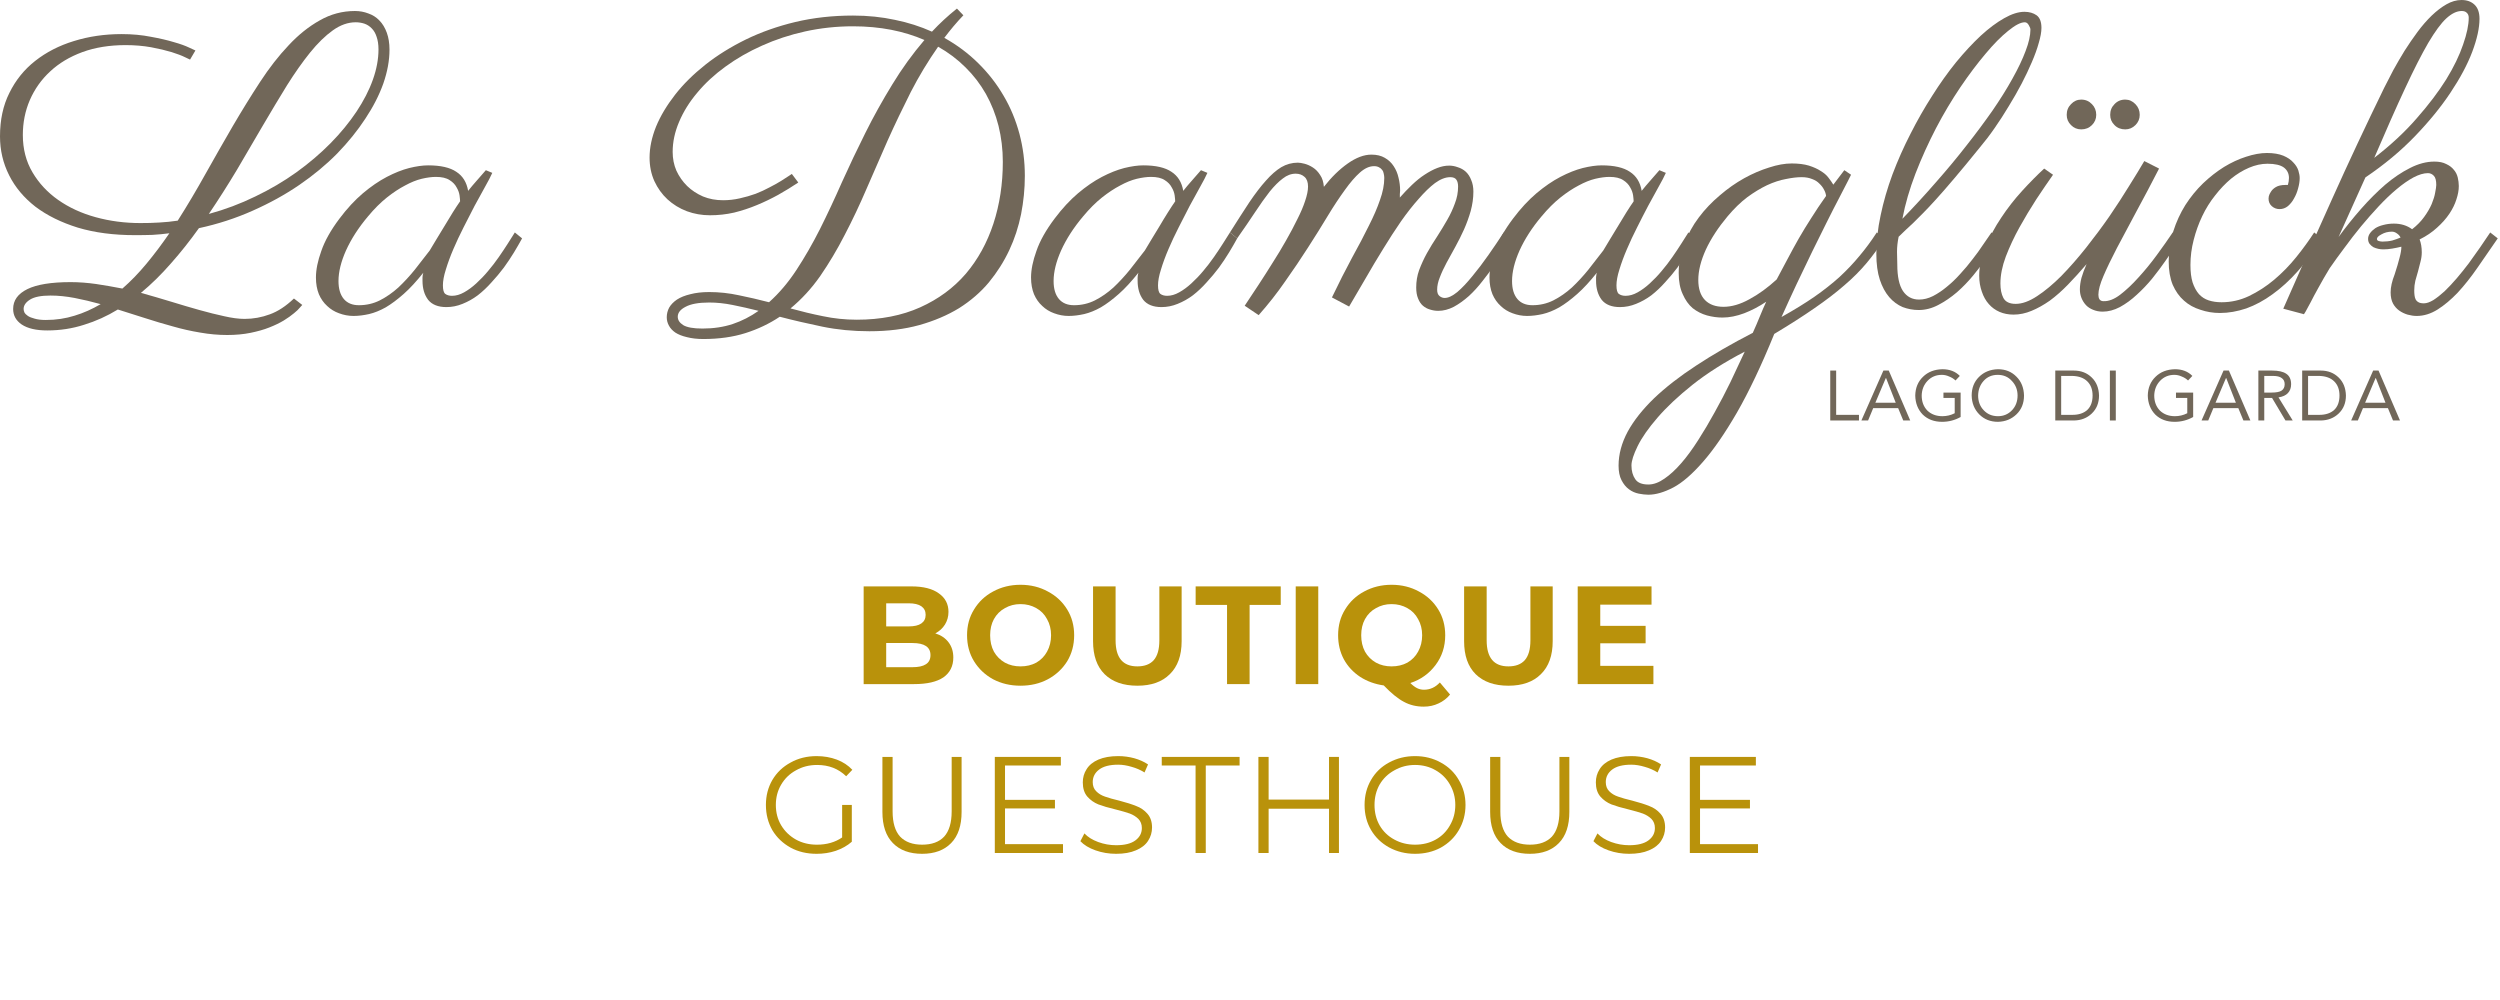 <?xml version="1.0" encoding="UTF-8" standalone="no"?>
<!DOCTYPE svg PUBLIC "-//W3C//DTD SVG 1.1//EN" "http://www.w3.org/Graphics/SVG/1.1/DTD/svg11.dtd">
<svg width="100%" height="100%" viewBox="0 0 170 68" version="1.1" xmlns="http://www.w3.org/2000/svg" xmlns:xlink="http://www.w3.org/1999/xlink" xml:space="preserve" xmlns:serif="http://www.serif.com/" style="fill-rule:evenodd;clip-rule:evenodd;stroke-linejoin:round;stroke-miterlimit:2;">
    <g id="_1c26102295" serif:id="1c26102295">
        <g>
            <g>
                <path d="M63.602,43.069c0.387,0.123 0.684,0.324 0.894,0.602c0.219,0.283 0.329,0.63 0.329,1.041c-0,0.584 -0.229,1.036 -0.676,1.351c-0.452,0.305 -1.113,0.456 -1.989,0.456l-3.432,-0l-0,-6.644l3.249,-0c0.812,-0 1.433,0.159 1.862,0.474c0.438,0.306 0.657,0.726 0.657,1.26c-0,0.319 -0.082,0.602 -0.237,0.858c-0.16,0.255 -0.379,0.456 -0.657,0.602Zm-3.341,-2.044l0,1.57l1.533,-0c0.375,-0 0.662,-0.064 0.858,-0.201c0.192,-0.133 0.292,-0.329 0.292,-0.584c0,-0.256 -0.1,-0.448 -0.292,-0.584c-0.196,-0.133 -0.483,-0.201 -0.858,-0.201l-1.533,-0Zm1.789,4.344c0.402,0 0.703,-0.064 0.913,-0.201c0.205,-0.132 0.31,-0.337 0.31,-0.62c-0,-0.548 -0.411,-0.822 -1.223,-0.822l-1.789,0l0,1.643l1.789,0Z" style="fill:#b9920b;fill-rule:nonzero;"/>
            </g>
        </g>
        <g>
            <g>
                <path d="M69.392,46.628c-0.684,0 -1.305,-0.146 -1.861,-0.438c-0.548,-0.301 -0.981,-0.711 -1.296,-1.223c-0.32,-0.52 -0.475,-1.113 -0.475,-1.77c0,-0.657 0.155,-1.241 0.475,-1.752c0.315,-0.521 0.748,-0.931 1.296,-1.223c0.556,-0.302 1.177,-0.457 1.861,-0.457c0.694,0 1.315,0.155 1.862,0.457c0.557,0.292 0.995,0.702 1.315,1.223c0.314,0.511 0.474,1.095 0.474,1.752c0,0.657 -0.16,1.25 -0.474,1.77c-0.32,0.512 -0.758,0.922 -1.315,1.223c-0.547,0.292 -1.168,0.438 -1.862,0.438Zm0,-1.314c0.402,0 0.758,-0.082 1.077,-0.255c0.315,-0.183 0.557,-0.429 0.731,-0.749c0.182,-0.328 0.273,-0.698 0.273,-1.113c0,-0.411 -0.091,-0.776 -0.273,-1.095c-0.174,-0.329 -0.416,-0.575 -0.731,-0.749c-0.319,-0.182 -0.675,-0.274 -1.077,-0.274c-0.392,0 -0.743,0.092 -1.058,0.274c-0.32,0.174 -0.566,0.42 -0.749,0.749c-0.173,0.319 -0.255,0.684 -0.255,1.095c-0,0.415 0.082,0.785 0.255,1.113c0.183,0.32 0.429,0.566 0.749,0.749c0.315,0.173 0.666,0.255 1.058,0.255Z" style="fill:#b9920b;fill-rule:nonzero;"/>
            </g>
        </g>
        <g>
            <g>
                <path d="M77.339,46.628c-0.949,0 -1.693,-0.26 -2.227,-0.784c-0.525,-0.521 -0.785,-1.269 -0.785,-2.246l0,-3.723l1.533,-0l0,3.669c0,1.182 0.493,1.77 1.479,1.77c0.484,0 0.858,-0.137 1.113,-0.42c0.256,-0.292 0.384,-0.739 0.384,-1.35l-0,-3.669l1.515,-0l-0,3.723c-0,0.977 -0.27,1.725 -0.804,2.246c-0.524,0.524 -1.259,0.784 -2.208,0.784Z" style="fill:#b9920b;fill-rule:nonzero;"/>
            </g>
        </g>
        <g>
            <g>
                <path d="M83.439,41.134l-2.135,0l-0,-1.259l5.786,-0l-0,1.259l-2.117,0l-0,5.385l-1.534,-0l0,-5.385Z" style="fill:#b9920b;fill-rule:nonzero;"/>
            </g>
        </g>
        <g>
            <g>
                <rect x="88.109" y="39.875" width="1.533" height="6.644" style="fill:#b9920b;fill-rule:nonzero;"/>
            </g>
        </g>
        <g>
            <g>
                <path d="M98.604,47.231c-0.219,0.265 -0.484,0.465 -0.785,0.602c-0.306,0.146 -0.639,0.219 -1.004,0.219c-0.502,0 -0.949,-0.109 -1.351,-0.328c-0.401,-0.21 -0.858,-0.58 -1.369,-1.114c-0.597,-0.086 -1.131,-0.278 -1.606,-0.584c-0.475,-0.315 -0.849,-0.716 -1.113,-1.205c-0.256,-0.483 -0.384,-1.026 -0.384,-1.624c0,-0.657 0.155,-1.241 0.475,-1.752c0.315,-0.521 0.748,-0.931 1.296,-1.223c0.557,-0.302 1.177,-0.457 1.862,-0.457c0.693,0 1.314,0.155 1.862,0.457c0.556,0.292 0.994,0.702 1.314,1.223c0.315,0.511 0.474,1.095 0.474,1.752c0,0.767 -0.219,1.442 -0.657,2.026c-0.438,0.584 -1.013,0.995 -1.716,1.223c0.156,0.155 0.311,0.274 0.457,0.347c0.146,0.073 0.301,0.109 0.474,0.109c0.411,0 0.772,-0.164 1.077,-0.493l0.694,0.822Zm-6.042,-4.034c0,0.415 0.082,0.785 0.256,1.113c0.182,0.32 0.429,0.566 0.748,0.749c0.315,0.173 0.666,0.255 1.059,0.255c0.401,0 0.757,-0.082 1.077,-0.255c0.315,-0.183 0.556,-0.429 0.73,-0.749c0.182,-0.328 0.274,-0.698 0.274,-1.113c-0,-0.411 -0.092,-0.776 -0.274,-1.095c-0.174,-0.329 -0.415,-0.575 -0.73,-0.749c-0.32,-0.182 -0.676,-0.274 -1.077,-0.274c-0.393,0 -0.744,0.092 -1.059,0.274c-0.319,0.174 -0.566,0.42 -0.748,0.749c-0.174,0.319 -0.256,0.684 -0.256,1.095Z" style="fill:#b9920b;fill-rule:nonzero;"/>
            </g>
        </g>
        <g>
            <g>
                <path d="M102.571,46.628c-0.949,0 -1.693,-0.26 -2.227,-0.784c-0.525,-0.521 -0.785,-1.269 -0.785,-2.246l0,-3.723l1.534,-0l-0,3.669c-0,1.182 0.492,1.77 1.478,1.77c0.484,0 0.858,-0.137 1.113,-0.42c0.256,-0.292 0.384,-0.739 0.384,-1.35l-0,-3.669l1.515,-0l-0,3.723c-0,0.977 -0.269,1.725 -0.803,2.246c-0.525,0.524 -1.26,0.784 -2.209,0.784Z" style="fill:#b9920b;fill-rule:nonzero;"/>
            </g>
        </g>
        <g>
            <g>
                <path d="M112.432,45.278l-0,1.241l-5.148,-0l0,-6.644l5.02,-0l-0,1.241l-3.486,-0l-0,1.442l3.084,0l0,1.186l-3.084,0l-0,1.534l3.614,-0Z" style="fill:#b9920b;fill-rule:nonzero;"/>
            </g>
        </g>
        <g>
            <g>
                <path d="M57.265,54.737l0.658,-0l-0,2.501c-0.306,0.269 -0.671,0.474 -1.096,0.62c-0.415,0.137 -0.848,0.201 -1.296,0.201c-0.657,0 -1.25,-0.137 -1.77,-0.42c-0.525,-0.292 -0.94,-0.684 -1.241,-1.186c-0.292,-0.511 -0.438,-1.082 -0.438,-1.716c-0,-0.63 0.146,-1.196 0.438,-1.698c0.301,-0.511 0.716,-0.903 1.241,-1.186c0.52,-0.292 1.113,-0.438 1.77,-0.438c0.498,-0 0.954,0.082 1.369,0.237c0.425,0.16 0.776,0.393 1.059,0.694l-0.42,0.438c-0.525,-0.511 -1.182,-0.767 -1.971,-0.767c-0.539,0 -1.018,0.123 -1.442,0.365c-0.429,0.233 -0.762,0.557 -1.004,0.968c-0.246,0.415 -0.365,0.876 -0.365,1.387c-0,0.511 0.119,0.977 0.365,1.387c0.242,0.402 0.575,0.726 1.004,0.968c0.424,0.232 0.899,0.346 1.424,0.346c0.666,0 1.241,-0.164 1.715,-0.492l0,-2.209Z" style="fill:#b9920b;fill-rule:nonzero;"/>
            </g>
        </g>
        <g>
            <g>
                <path d="M62.705,58.059c-0.853,0 -1.515,-0.242 -1.989,-0.73c-0.475,-0.484 -0.712,-1.191 -0.712,-2.117l-0,-3.742l0.693,-0l0,3.705c0,0.767 0.169,1.342 0.511,1.716c0.352,0.365 0.849,0.547 1.497,0.547c0.657,0 1.155,-0.182 1.497,-0.547c0.338,-0.374 0.511,-0.949 0.511,-1.716l0,-3.705l0.675,-0l0,3.742c0,0.926 -0.237,1.633 -0.711,2.117c-0.475,0.488 -1.132,0.73 -1.972,0.73Z" style="fill:#b9920b;fill-rule:nonzero;"/>
            </g>
        </g>
        <g>
            <g>
                <path d="M72.284,57.402l-0,0.602l-4.637,0l0,-6.534l4.491,-0l-0,0.584l-3.797,-0l-0,2.336l3.395,0l-0,0.584l-3.395,0l-0,2.428l3.943,-0Z" style="fill:#b9920b;fill-rule:nonzero;"/>
            </g>
        </g>
        <g>
            <g>
                <path d="M75.894,58.059c-0.489,0 -0.959,-0.078 -1.406,-0.237c-0.438,-0.155 -0.78,-0.365 -1.022,-0.621l0.274,-0.529c0.228,0.246 0.538,0.438 0.931,0.584c0.401,0.146 0.807,0.219 1.223,0.219c0.584,-0 1.022,-0.11 1.314,-0.329c0.292,-0.219 0.438,-0.497 0.438,-0.839c-0,-0.256 -0.082,-0.461 -0.237,-0.621c-0.16,-0.155 -0.356,-0.278 -0.585,-0.365c-0.232,-0.082 -0.547,-0.173 -0.949,-0.274c-0.502,-0.118 -0.894,-0.237 -1.186,-0.347c-0.292,-0.118 -0.543,-0.296 -0.749,-0.529c-0.209,-0.242 -0.31,-0.566 -0.31,-0.967c0,-0.329 0.082,-0.625 0.256,-0.895c0.169,-0.278 0.438,-0.497 0.803,-0.657c0.365,-0.155 0.812,-0.237 1.351,-0.237c0.374,-0 0.739,0.05 1.095,0.146c0.351,0.1 0.661,0.237 0.931,0.42l-0.238,0.547c-0.269,-0.169 -0.561,-0.296 -0.876,-0.383c-0.319,-0.096 -0.62,-0.146 -0.912,-0.146c-0.575,-0 -1.004,0.11 -1.296,0.329c-0.292,0.219 -0.439,0.506 -0.439,0.857c0,0.256 0.078,0.466 0.238,0.621c0.155,0.16 0.356,0.283 0.602,0.365c0.242,0.087 0.566,0.178 0.968,0.274c0.474,0.123 0.857,0.246 1.15,0.365c0.301,0.11 0.556,0.287 0.766,0.529c0.205,0.233 0.31,0.543 0.31,0.931c0,0.329 -0.091,0.635 -0.273,0.913c-0.174,0.269 -0.448,0.484 -0.822,0.639c-0.365,0.159 -0.817,0.237 -1.35,0.237Z" style="fill:#b9920b;fill-rule:nonzero;"/>
            </g>
        </g>
        <g>
            <g>
                <path d="M81.299,52.054l-2.3,-0l-0,-0.584l5.293,-0l0,0.584l-2.3,-0l0,5.95l-0.693,0l-0,-5.95Z" style="fill:#b9920b;fill-rule:nonzero;"/>
            </g>
        </g>
        <g>
            <g>
                <path d="M91.048,51.47l0,6.534l-0.675,0l-0,-3.011l-4.107,-0l-0,3.011l-0.694,0l0,-6.534l0.694,-0l-0,2.902l4.107,-0l-0,-2.902l0.675,-0Z" style="fill:#b9920b;fill-rule:nonzero;"/>
            </g>
        </g>
        <g>
            <g>
                <path d="M96.223,58.059c-0.648,0 -1.237,-0.146 -1.771,-0.438c-0.524,-0.292 -0.93,-0.685 -1.223,-1.186c-0.292,-0.498 -0.438,-1.064 -0.438,-1.698c0,-0.63 0.146,-1.196 0.438,-1.698c0.293,-0.511 0.699,-0.903 1.223,-1.186c0.534,-0.292 1.123,-0.438 1.771,-0.438c0.643,-0 1.228,0.146 1.752,0.438c0.521,0.283 0.931,0.675 1.223,1.186c0.301,0.502 0.457,1.068 0.457,1.698c-0,0.634 -0.156,1.205 -0.457,1.716c-0.292,0.502 -0.702,0.894 -1.223,1.186c-0.524,0.283 -1.109,0.42 -1.752,0.42Zm0,-0.621c0.52,0 0.99,-0.114 1.406,-0.346c0.41,-0.229 0.734,-0.553 0.967,-0.968c0.242,-0.41 0.365,-0.876 0.365,-1.387c0,-0.511 -0.123,-0.972 -0.365,-1.387c-0.233,-0.411 -0.557,-0.735 -0.967,-0.968c-0.416,-0.242 -0.886,-0.365 -1.406,-0.365c-0.511,0 -0.981,0.123 -1.405,0.365c-0.429,0.233 -0.763,0.557 -1.004,0.968c-0.233,0.415 -0.347,0.876 -0.347,1.387c-0,0.511 0.114,0.977 0.347,1.387c0.241,0.415 0.575,0.739 1.004,0.968c0.424,0.232 0.894,0.346 1.405,0.346Z" style="fill:#b9920b;fill-rule:nonzero;"/>
            </g>
        </g>
        <g>
            <g>
                <path d="M104.032,58.059c-0.853,0 -1.515,-0.242 -1.99,-0.73c-0.474,-0.484 -0.712,-1.191 -0.712,-2.117l0,-3.742l0.694,-0l0,3.705c0,0.767 0.169,1.342 0.511,1.716c0.352,0.365 0.849,0.547 1.497,0.547c0.657,0 1.154,-0.182 1.497,-0.547c0.337,-0.374 0.511,-0.949 0.511,-1.716l-0,-3.705l0.675,-0l0,3.742c0,0.926 -0.237,1.633 -0.712,2.117c-0.474,0.488 -1.131,0.73 -1.971,0.73Z" style="fill:#b9920b;fill-rule:nonzero;"/>
            </g>
        </g>
        <g>
            <g>
                <path d="M110.781,58.059c-0.488,0 -0.958,-0.078 -1.405,-0.237c-0.439,-0.155 -0.781,-0.365 -1.023,-0.621l0.274,-0.529c0.228,0.246 0.539,0.438 0.931,0.584c0.402,0.146 0.808,0.219 1.223,0.219c0.584,-0 1.022,-0.11 1.314,-0.329c0.292,-0.219 0.438,-0.497 0.438,-0.839c0,-0.256 -0.082,-0.461 -0.237,-0.621c-0.16,-0.155 -0.356,-0.278 -0.584,-0.365c-0.233,-0.082 -0.548,-0.173 -0.949,-0.274c-0.502,-0.118 -0.895,-0.237 -1.187,-0.347c-0.292,-0.118 -0.543,-0.296 -0.748,-0.529c-0.21,-0.242 -0.31,-0.566 -0.31,-0.967c-0,-0.329 0.082,-0.625 0.255,-0.895c0.169,-0.278 0.438,-0.497 0.803,-0.657c0.365,-0.155 0.813,-0.237 1.351,-0.237c0.374,-0 0.739,0.05 1.095,0.146c0.352,0.1 0.662,0.237 0.931,0.42l-0.237,0.547c-0.269,-0.169 -0.561,-0.296 -0.876,-0.383c-0.32,-0.096 -0.621,-0.146 -0.913,-0.146c-0.575,-0 -1.004,0.11 -1.296,0.329c-0.292,0.219 -0.438,0.506 -0.438,0.857c-0,0.256 0.078,0.466 0.237,0.621c0.155,0.16 0.356,0.283 0.603,0.365c0.241,0.087 0.565,0.178 0.967,0.274c0.475,0.123 0.858,0.246 1.15,0.365c0.301,0.11 0.557,0.287 0.767,0.529c0.205,0.233 0.31,0.543 0.31,0.931c-0,0.329 -0.091,0.635 -0.274,0.913c-0.173,0.269 -0.447,0.484 -0.821,0.639c-0.365,0.159 -0.817,0.237 -1.351,0.237Z" style="fill:#b9920b;fill-rule:nonzero;"/>
            </g>
        </g>
        <g>
            <g>
                <path d="M119.545,57.402l-0,0.602l-4.637,0l0,-6.534l4.491,-0l-0,0.584l-3.797,-0l0,2.336l3.395,0l0,0.584l-3.395,0l0,2.428l3.943,-0Z" style="fill:#b9920b;fill-rule:nonzero;"/>
            </g>
        </g>
        <g>
            <g>
                <path d="M15.442,22.78c-0.598,0 -1.204,-0.055 -1.825,-0.164c-0.612,-0.101 -1.232,-0.238 -1.862,-0.42c-0.634,-0.173 -1.269,-0.361 -1.898,-0.566c-0.621,-0.196 -1.237,-0.392 -1.844,-0.584c-0.73,0.447 -1.497,0.794 -2.3,1.04c-0.794,0.256 -1.624,0.384 -2.5,0.384c-0.758,-0 -1.333,-0.137 -1.734,-0.402c-0.393,-0.269 -0.585,-0.62 -0.585,-1.059c0,-0.584 0.32,-1.031 0.968,-1.35c0.643,-0.315 1.624,-0.475 2.939,-0.475c0.57,0 1.15,0.046 1.734,0.128c0.584,0.087 1.177,0.192 1.788,0.31c0.571,-0.497 1.118,-1.063 1.643,-1.697c0.534,-0.644 1.05,-1.333 1.552,-2.063c-0.379,0.05 -0.762,0.087 -1.15,0.11c-0.393,0.013 -0.785,0.018 -1.187,0.018c-1.451,-0 -2.747,-0.169 -3.888,-0.511c-1.131,-0.352 -2.094,-0.826 -2.884,-1.424c-0.78,-0.607 -1.378,-1.319 -1.788,-2.136c-0.416,-0.826 -0.621,-1.706 -0.621,-2.646c-0,-1.118 0.21,-2.104 0.639,-2.957c0.424,-0.863 1.008,-1.588 1.752,-2.173c0.753,-0.593 1.629,-1.045 2.629,-1.35c1.008,-0.315 2.09,-0.475 3.249,-0.475c0.73,0 1.392,0.064 1.989,0.183c0.607,0.109 1.132,0.232 1.57,0.365c0.438,0.123 0.776,0.246 1.022,0.365c0.256,0.123 0.402,0.191 0.438,0.201l-0.365,0.62c-0.013,0 -0.127,-0.055 -0.347,-0.164c-0.219,-0.11 -0.524,-0.224 -0.912,-0.347c-0.393,-0.119 -0.854,-0.228 -1.387,-0.328c-0.539,-0.096 -1.114,-0.146 -1.734,-0.146c-1.096,-0 -2.077,0.159 -2.939,0.474c-0.867,0.32 -1.597,0.758 -2.191,1.314c-0.597,0.548 -1.058,1.201 -1.387,1.953c-0.319,0.744 -0.474,1.534 -0.474,2.373c-0,0.95 0.219,1.798 0.657,2.538c0.438,0.743 1.022,1.369 1.752,1.88c0.73,0.511 1.574,0.903 2.537,1.168c0.972,0.269 1.99,0.401 3.048,0.401c0.439,0 0.863,-0.009 1.278,-0.036c0.425,-0.023 0.844,-0.064 1.26,-0.128c0.657,-1.031 1.287,-2.099 1.898,-3.194c0.621,-1.104 1.232,-2.181 1.844,-3.231c0.62,-1.059 1.241,-2.063 1.861,-3.012c0.621,-0.949 1.264,-1.775 1.935,-2.482c0.666,-0.717 1.374,-1.282 2.118,-1.698c0.739,-0.424 1.537,-0.639 2.391,-0.639c0.328,0 0.63,0.055 0.912,0.165c0.293,0.1 0.539,0.255 0.749,0.474c0.219,0.219 0.388,0.502 0.511,0.84c0.119,0.328 0.182,0.712 0.182,1.15c0,0.73 -0.141,1.497 -0.419,2.3c-0.283,0.794 -0.689,1.588 -1.223,2.391c-0.525,0.803 -1.164,1.597 -1.917,2.373c-0.757,0.766 -1.615,1.478 -2.574,2.135c-0.962,0.658 -2.021,1.242 -3.176,1.753c-1.145,0.511 -2.363,0.908 -3.65,1.186c-0.612,0.854 -1.242,1.652 -1.899,2.391c-0.648,0.744 -1.328,1.415 -2.044,2.008c0.703,0.197 1.392,0.397 2.063,0.603c0.68,0.21 1.318,0.397 1.916,0.565c0.607,0.169 1.168,0.311 1.679,0.42c0.521,0.119 0.986,0.183 1.388,0.183c0.593,-0 1.168,-0.105 1.716,-0.31c0.547,-0.197 1.095,-0.553 1.642,-1.077l0.566,0.438c-0.014,0.013 -0.068,0.073 -0.164,0.182c-0.087,0.11 -0.219,0.238 -0.402,0.384c-0.182,0.155 -0.415,0.319 -0.693,0.492c-0.283,0.169 -0.612,0.329 -0.986,0.475c-0.365,0.146 -0.794,0.265 -1.278,0.365c-0.474,0.096 -1.004,0.146 -1.588,0.146Zm8.744,-21.265c-0.525,0 -1.041,0.183 -1.552,0.548c-0.511,0.365 -1.031,0.871 -1.552,1.515c-0.511,0.634 -1.035,1.378 -1.569,2.227c-0.525,0.853 -1.073,1.766 -1.643,2.738c-0.561,0.962 -1.145,1.962 -1.752,2.993c-0.612,1.022 -1.251,2.026 -1.917,3.012c1.104,-0.301 2.158,-0.698 3.158,-1.187c1.008,-0.483 1.939,-1.031 2.793,-1.642c0.862,-0.621 1.633,-1.278 2.318,-1.972c0.693,-0.703 1.282,-1.424 1.77,-2.154c0.484,-0.73 0.858,-1.451 1.114,-2.172c0.255,-0.716 0.383,-1.405 0.383,-2.062c0,-0.338 -0.046,-0.626 -0.128,-0.858c-0.073,-0.228 -0.182,-0.42 -0.328,-0.566c-0.146,-0.155 -0.32,-0.265 -0.511,-0.329c-0.183,-0.059 -0.379,-0.091 -0.584,-0.091Zm-21.065,20.243c0.694,-0 1.342,-0.101 1.953,-0.292c0.607,-0.183 1.196,-0.447 1.771,-0.785c-0.612,-0.169 -1.2,-0.31 -1.771,-0.42c-0.575,-0.109 -1.122,-0.164 -1.642,-0.164c-0.635,-0 -1.096,0.091 -1.388,0.274c-0.292,0.182 -0.438,0.397 -0.438,0.638c0,0.073 0.019,0.151 0.055,0.238c0.046,0.082 0.128,0.164 0.237,0.237c0.11,0.073 0.26,0.132 0.457,0.183c0.191,0.059 0.447,0.091 0.766,0.091Z" style="fill:#716759;fill-rule:nonzero;"/>
            </g>
        </g>
        <g>
            <g>
                <path d="M33.476,11.755c-0.109,0.247 -0.274,0.561 -0.493,0.949c-0.219,0.393 -0.456,0.822 -0.712,1.296c-0.246,0.466 -0.492,0.949 -0.748,1.46c-0.255,0.502 -0.488,0.995 -0.694,1.479c-0.209,0.488 -0.378,0.949 -0.511,1.387c-0.137,0.429 -0.2,0.785 -0.2,1.077c-0,0.306 0.054,0.502 0.164,0.584c0.118,0.087 0.274,0.128 0.456,0.128c0.265,0 0.539,-0.077 0.822,-0.237c0.278,-0.155 0.552,-0.356 0.821,-0.603c0.278,-0.255 0.548,-0.533 0.803,-0.839c0.265,-0.315 0.511,-0.63 0.73,-0.949c0.228,-0.329 0.438,-0.639 0.621,-0.931c0.182,-0.292 0.338,-0.539 0.474,-0.749l0.493,0.402c-0.159,0.292 -0.342,0.611 -0.547,0.949c-0.21,0.342 -0.438,0.689 -0.694,1.04c-0.256,0.343 -0.538,0.676 -0.84,1.004c-0.292,0.329 -0.602,0.621 -0.931,0.877c-0.328,0.246 -0.675,0.438 -1.04,0.584c-0.356,0.146 -0.721,0.219 -1.095,0.219c-0.561,-0 -0.977,-0.165 -1.241,-0.493c-0.256,-0.338 -0.384,-0.771 -0.384,-1.296l0,-0.237c0.009,-0.133 0.028,-0.238 0.055,-0.311c-0.465,0.584 -0.908,1.068 -1.332,1.442c-0.429,0.379 -0.836,0.685 -1.223,0.913c-0.393,0.219 -0.767,0.37 -1.132,0.456c-0.365,0.082 -0.721,0.128 -1.059,0.128c-0.342,0 -0.671,-0.064 -0.985,-0.182c-0.306,-0.11 -0.575,-0.274 -0.804,-0.493c-0.241,-0.219 -0.429,-0.484 -0.565,-0.803c-0.133,-0.329 -0.201,-0.703 -0.201,-1.132c-0,-0.534 0.123,-1.136 0.365,-1.807c0.233,-0.68 0.643,-1.415 1.241,-2.209c0.511,-0.68 1.04,-1.25 1.588,-1.716c0.548,-0.461 1.086,-0.83 1.625,-1.113c0.534,-0.278 1.04,-0.479 1.515,-0.602c0.483,-0.119 0.917,-0.183 1.296,-0.183c0.848,-0 1.487,0.146 1.916,0.438c0.438,0.283 0.703,0.712 0.803,1.296c0.183,-0.228 0.375,-0.461 0.584,-0.694c0.206,-0.228 0.411,-0.465 0.621,-0.711l0.438,0.182Zm-4.253,5.275c0.119,-0.191 0.265,-0.438 0.438,-0.73c0.183,-0.301 0.37,-0.611 0.566,-0.931c0.192,-0.328 0.383,-0.639 0.566,-0.931c0.182,-0.292 0.347,-0.538 0.493,-0.748c-0,-0.082 -0.014,-0.219 -0.037,-0.402c-0.027,-0.182 -0.091,-0.365 -0.201,-0.547c-0.1,-0.192 -0.255,-0.356 -0.474,-0.493c-0.219,-0.146 -0.529,-0.219 -0.931,-0.219c-0.292,-0 -0.616,0.046 -0.967,0.128c-0.356,0.086 -0.731,0.237 -1.132,0.456c-0.402,0.21 -0.817,0.484 -1.241,0.821c-0.429,0.343 -0.854,0.767 -1.278,1.278c-0.648,0.767 -1.145,1.543 -1.497,2.318c-0.342,0.767 -0.511,1.461 -0.511,2.081c0,0.525 0.119,0.931 0.365,1.223c0.242,0.283 0.584,0.42 1.022,0.42c0.511,-0 0.986,-0.11 1.424,-0.329c0.447,-0.228 0.867,-0.52 1.26,-0.876c0.387,-0.365 0.757,-0.766 1.113,-1.204c0.351,-0.448 0.694,-0.886 1.022,-1.315Z" style="fill:#716759;fill-rule:nonzero;"/>
            </g>
        </g>
        <g>
            <g>
                <path d="M65.509,1.04c-0.466,0.489 -0.894,1 -1.296,1.534c0.876,0.488 1.647,1.068 2.318,1.734c0.68,0.671 1.25,1.405 1.716,2.208c0.475,0.804 0.83,1.671 1.077,2.592c0.242,0.913 0.365,1.862 0.365,2.848c-0,0.876 -0.087,1.748 -0.256,2.61c-0.173,0.853 -0.438,1.67 -0.803,2.446c-0.365,0.78 -0.83,1.51 -1.387,2.19c-0.561,0.671 -1.237,1.255 -2.026,1.753c-0.794,0.483 -1.693,0.867 -2.702,1.15c-0.999,0.278 -2.131,0.42 -3.395,0.42c-1.122,-0 -2.186,-0.105 -3.194,-0.311c-1.013,-0.21 -1.98,-0.433 -2.902,-0.675c-0.708,0.474 -1.488,0.844 -2.337,1.113c-0.839,0.265 -1.798,0.402 -2.865,0.402c-0.429,-0 -0.799,-0.046 -1.114,-0.128c-0.319,-0.073 -0.579,-0.178 -0.785,-0.31c-0.196,-0.137 -0.342,-0.292 -0.438,-0.475c-0.1,-0.182 -0.146,-0.374 -0.146,-0.566c0,-0.232 0.055,-0.451 0.164,-0.657c0.119,-0.205 0.297,-0.388 0.53,-0.547c0.242,-0.156 0.547,-0.279 0.912,-0.365c0.365,-0.096 0.79,-0.146 1.278,-0.146c0.68,-0 1.355,0.073 2.026,0.219c0.666,0.136 1.351,0.292 2.045,0.474c0.68,-0.607 1.3,-1.337 1.861,-2.19c0.557,-0.849 1.096,-1.78 1.607,-2.793c0.511,-1.022 1.008,-2.085 1.496,-3.194c0.498,-1.105 1.027,-2.218 1.589,-3.341c0.556,-1.118 1.168,-2.213 1.825,-3.285c0.657,-1.082 1.387,-2.09 2.19,-3.03c-0.693,-0.301 -1.451,-0.534 -2.263,-0.694c-0.803,-0.155 -1.67,-0.237 -2.592,-0.237c-1.123,-0 -2.204,0.118 -3.249,0.347c-1.05,0.232 -2.026,0.556 -2.939,0.967c-0.904,0.402 -1.729,0.876 -2.482,1.424c-0.744,0.538 -1.383,1.127 -1.917,1.77c-0.538,0.635 -0.949,1.296 -1.241,1.99c-0.292,0.684 -0.438,1.364 -0.438,2.044c-0,0.452 0.082,0.876 0.255,1.278c0.183,0.393 0.425,0.739 0.73,1.04c0.302,0.293 0.662,0.53 1.077,0.712c0.425,0.174 0.881,0.256 1.369,0.256c0.374,-0 0.753,-0.041 1.132,-0.128c0.374,-0.082 0.735,-0.187 1.077,-0.31c0.338,-0.132 0.657,-0.279 0.949,-0.438c0.301,-0.155 0.566,-0.301 0.785,-0.438c0.219,-0.133 0.388,-0.242 0.511,-0.329c0.132,-0.082 0.205,-0.132 0.219,-0.146l0.438,0.584c-0.438,0.292 -0.894,0.575 -1.369,0.84c-0.465,0.255 -0.944,0.488 -1.442,0.693c-0.502,0.21 -1.017,0.379 -1.551,0.512c-0.539,0.123 -1.086,0.182 -1.643,0.182c-0.548,0 -1.072,-0.091 -1.57,-0.274c-0.502,-0.191 -0.94,-0.461 -1.314,-0.803c-0.379,-0.351 -0.675,-0.766 -0.895,-1.241c-0.219,-0.484 -0.328,-1.022 -0.328,-1.606c-0,-0.667 0.146,-1.369 0.438,-2.099c0.301,-0.731 0.735,-1.452 1.296,-2.173c0.557,-0.716 1.246,-1.396 2.063,-2.044c0.812,-0.643 1.734,-1.214 2.756,-1.716c1.022,-0.497 2.14,-0.894 3.358,-1.186c1.228,-0.292 2.538,-0.438 3.925,-0.438c1.008,-0 1.958,0.1 2.847,0.292c0.899,0.182 1.739,0.452 2.519,0.803c0.521,-0.557 1.086,-1.082 1.698,-1.57l0.438,0.456Zm2.683,9.967c0,-0.849 -0.1,-1.666 -0.292,-2.446c-0.196,-0.776 -0.484,-1.502 -0.858,-2.172c-0.379,-0.667 -0.839,-1.269 -1.387,-1.807c-0.548,-0.548 -1.168,-1.013 -1.862,-1.406c-0.684,0.977 -1.305,2.003 -1.862,3.085c-0.547,1.086 -1.072,2.181 -1.569,3.285c-0.489,1.109 -0.968,2.209 -1.442,3.304c-0.466,1.086 -0.959,2.127 -1.479,3.122c-0.511,0.999 -1.068,1.93 -1.661,2.792c-0.598,0.854 -1.273,1.588 -2.026,2.209c0.739,0.205 1.478,0.383 2.209,0.529c0.739,0.155 1.505,0.238 2.299,0.238c1.63,-0 3.067,-0.283 4.308,-0.84c1.241,-0.557 2.273,-1.319 3.103,-2.282c0.826,-0.972 1.451,-2.108 1.88,-3.413c0.425,-1.301 0.639,-2.702 0.639,-4.198Zm-20.425,11.335c0.753,-0 1.442,-0.105 2.062,-0.31c0.621,-0.21 1.205,-0.507 1.753,-0.895c-0.621,-0.155 -1.214,-0.292 -1.771,-0.401c-0.547,-0.11 -1.077,-0.165 -1.588,-0.165c-0.721,0 -1.255,0.101 -1.606,0.292c-0.356,0.183 -0.53,0.407 -0.53,0.676c0,0.219 0.119,0.406 0.366,0.566c0.255,0.155 0.693,0.237 1.314,0.237Z" style="fill:#716759;fill-rule:nonzero;"/>
            </g>
        </g>
        <g>
            <g>
                <path d="M82.104,11.755c-0.11,0.247 -0.274,0.561 -0.493,0.949c-0.219,0.393 -0.456,0.822 -0.712,1.296c-0.246,0.466 -0.493,0.949 -0.748,1.46c-0.256,0.502 -0.489,0.995 -0.694,1.479c-0.21,0.488 -0.379,0.949 -0.511,1.387c-0.137,0.429 -0.201,0.785 -0.201,1.077c0,0.306 0.055,0.502 0.165,0.584c0.118,0.087 0.273,0.128 0.456,0.128c0.265,0 0.538,-0.077 0.821,-0.237c0.279,-0.155 0.552,-0.356 0.822,-0.603c0.278,-0.255 0.547,-0.533 0.803,-0.839c0.264,-0.315 0.511,-0.63 0.73,-0.949c0.228,-0.329 0.438,-0.639 0.621,-0.931c0.182,-0.292 0.337,-0.539 0.474,-0.749l0.493,0.402c-0.16,0.292 -0.342,0.611 -0.548,0.949c-0.21,0.342 -0.438,0.689 -0.693,1.04c-0.256,0.343 -0.539,0.676 -0.84,1.004c-0.292,0.329 -0.602,0.621 -0.931,0.877c-0.328,0.246 -0.675,0.438 -1.04,0.584c-0.356,0.146 -0.721,0.219 -1.095,0.219c-0.562,-0 -0.977,-0.165 -1.242,-0.493c-0.255,-0.338 -0.383,-0.771 -0.383,-1.296l-0,-0.237c0.009,-0.133 0.027,-0.238 0.055,-0.311c-0.466,0.584 -0.908,1.068 -1.333,1.442c-0.429,0.379 -0.835,0.685 -1.223,0.913c-0.392,0.219 -0.766,0.37 -1.131,0.456c-0.365,0.082 -0.721,0.128 -1.059,0.128c-0.342,0 -0.671,-0.064 -0.986,-0.182c-0.306,-0.11 -0.575,-0.274 -0.803,-0.493c-0.242,-0.219 -0.429,-0.484 -0.566,-0.803c-0.132,-0.329 -0.201,-0.703 -0.201,-1.132c0,-0.534 0.124,-1.136 0.366,-1.807c0.232,-0.68 0.643,-1.415 1.241,-2.209c0.511,-0.68 1.04,-1.25 1.588,-1.716c0.547,-0.461 1.086,-0.83 1.624,-1.113c0.534,-0.278 1.041,-0.479 1.515,-0.602c0.484,-0.119 0.918,-0.183 1.296,-0.183c0.849,-0 1.488,0.146 1.917,0.438c0.438,0.283 0.703,0.712 0.803,1.296c0.183,-0.228 0.374,-0.461 0.584,-0.694c0.205,-0.228 0.411,-0.465 0.621,-0.711l0.438,0.182Zm-4.253,5.275c0.118,-0.191 0.264,-0.438 0.438,-0.73c0.182,-0.301 0.37,-0.611 0.566,-0.931c0.191,-0.328 0.383,-0.639 0.566,-0.931c0.182,-0.292 0.346,-0.538 0.492,-0.748c0,-0.082 -0.013,-0.219 -0.036,-0.402c-0.027,-0.182 -0.091,-0.365 -0.201,-0.547c-0.1,-0.192 -0.255,-0.356 -0.474,-0.493c-0.219,-0.146 -0.53,-0.219 -0.931,-0.219c-0.292,-0 -0.616,0.046 -0.968,0.128c-0.356,0.086 -0.73,0.237 -1.131,0.456c-0.402,0.21 -0.817,0.484 -1.242,0.821c-0.429,0.343 -0.853,0.767 -1.277,1.278c-0.648,0.767 -1.146,1.543 -1.497,2.318c-0.342,0.767 -0.511,1.461 -0.511,2.081c-0,0.525 0.118,0.931 0.365,1.223c0.242,0.283 0.584,0.42 1.022,0.42c0.511,-0 0.986,-0.11 1.424,-0.329c0.447,-0.228 0.867,-0.52 1.259,-0.876c0.388,-0.365 0.758,-0.766 1.114,-1.204c0.351,-0.448 0.693,-0.886 1.022,-1.315Z" style="fill:#716759;fill-rule:nonzero;"/>
            </g>
        </g>
        <g>
            <g>
                <path d="M95.189,13.434c0.265,-0.301 0.538,-0.588 0.821,-0.858c0.292,-0.278 0.575,-0.511 0.858,-0.693c0.292,-0.192 0.575,-0.347 0.858,-0.456c0.279,-0.11 0.552,-0.165 0.822,-0.165c0.191,0 0.387,0.037 0.584,0.11c0.205,0.064 0.388,0.164 0.547,0.31c0.155,0.146 0.279,0.338 0.365,0.566c0.096,0.219 0.146,0.484 0.146,0.785c0,0.438 -0.064,0.876 -0.182,1.314c-0.123,0.429 -0.274,0.849 -0.457,1.26c-0.182,0.401 -0.378,0.794 -0.584,1.168c-0.21,0.378 -0.41,0.744 -0.602,1.095c-0.183,0.342 -0.338,0.671 -0.456,0.986c-0.124,0.305 -0.183,0.584 -0.183,0.839c0,0.21 0.055,0.356 0.164,0.438c0.11,0.087 0.224,0.128 0.347,0.128c0.242,0 0.53,-0.132 0.858,-0.401c0.329,-0.279 0.666,-0.639 1.022,-1.077c0.365,-0.438 0.73,-0.918 1.096,-1.442c0.365,-0.521 0.711,-1.032 1.04,-1.534l0.511,0.402c-0.123,0.196 -0.283,0.452 -0.475,0.767c-0.182,0.319 -0.401,0.657 -0.657,1.022c-0.246,0.365 -0.52,0.739 -0.821,1.113c-0.292,0.379 -0.602,0.721 -0.931,1.022c-0.329,0.292 -0.671,0.539 -1.022,0.73c-0.356,0.183 -0.707,0.274 -1.059,0.274c-0.196,0 -0.383,-0.032 -0.566,-0.091c-0.173,-0.05 -0.328,-0.132 -0.474,-0.256c-0.137,-0.118 -0.247,-0.282 -0.329,-0.492c-0.087,-0.206 -0.128,-0.457 -0.128,-0.749c0,-0.41 0.064,-0.807 0.201,-1.186c0.146,-0.388 0.32,-0.771 0.53,-1.15c0.219,-0.388 0.447,-0.767 0.693,-1.132c0.242,-0.374 0.466,-0.748 0.676,-1.113c0.219,-0.375 0.392,-0.753 0.529,-1.132c0.146,-0.374 0.219,-0.758 0.219,-1.15c-0,-0.192 -0.037,-0.347 -0.11,-0.456c-0.073,-0.119 -0.214,-0.183 -0.419,-0.183c-0.329,0 -0.676,0.137 -1.041,0.402c-0.356,0.269 -0.725,0.629 -1.113,1.077c-0.393,0.438 -0.794,0.949 -1.205,1.533c-0.402,0.584 -0.803,1.205 -1.205,1.862c-0.401,0.648 -0.798,1.309 -1.186,1.989c-0.393,0.671 -0.767,1.315 -1.132,1.935l-1.168,-0.62c0.484,-1.009 0.94,-1.908 1.369,-2.702c0.438,-0.789 0.812,-1.506 1.132,-2.154c0.328,-0.643 0.584,-1.232 0.766,-1.77c0.192,-0.534 0.292,-1.032 0.292,-1.497c0,-0.096 -0.013,-0.192 -0.036,-0.292c-0.014,-0.096 -0.05,-0.183 -0.11,-0.256c-0.05,-0.073 -0.123,-0.132 -0.219,-0.182c-0.087,-0.046 -0.196,-0.073 -0.328,-0.073c-0.32,-0 -0.639,0.146 -0.968,0.438c-0.319,0.283 -0.657,0.675 -1.022,1.186c-0.365,0.502 -0.757,1.091 -1.168,1.771c-0.402,0.671 -0.849,1.383 -1.333,2.135c-0.474,0.744 -0.994,1.511 -1.551,2.3c-0.548,0.794 -1.15,1.561 -1.807,2.3l-0.949,-0.639c0.292,-0.447 0.602,-0.917 0.93,-1.405c0.329,-0.497 0.648,-1.004 0.968,-1.515c0.328,-0.511 0.63,-1.013 0.913,-1.515c0.292,-0.511 0.547,-0.99 0.766,-1.442c0.228,-0.447 0.406,-0.863 0.53,-1.241c0.132,-0.388 0.2,-0.717 0.2,-0.986c0,-0.301 -0.082,-0.52 -0.237,-0.657c-0.16,-0.146 -0.36,-0.219 -0.602,-0.219c-0.306,-0 -0.598,0.109 -0.876,0.328c-0.283,0.21 -0.58,0.507 -0.895,0.895c-0.306,0.392 -0.634,0.853 -0.986,1.387c-0.355,0.539 -0.762,1.132 -1.223,1.789l-0.492,-0.402c0.483,-0.766 0.921,-1.446 1.314,-2.044c0.401,-0.593 0.776,-1.086 1.132,-1.479c0.351,-0.401 0.698,-0.702 1.04,-0.912c0.351,-0.206 0.73,-0.311 1.132,-0.311c0.118,0 0.274,0.028 0.456,0.073c0.192,0.051 0.383,0.137 0.566,0.256c0.192,0.123 0.356,0.292 0.493,0.511c0.146,0.21 0.228,0.475 0.255,0.803c0.521,-0.666 1.064,-1.195 1.625,-1.588c0.57,-0.401 1.104,-0.602 1.606,-0.602c0.365,-0 0.666,0.073 0.913,0.219c0.255,0.146 0.456,0.338 0.602,0.566c0.155,0.232 0.265,0.493 0.329,0.785c0.073,0.283 0.109,0.575 0.109,0.876c0,0.073 -0.009,0.155 -0.018,0.237l-0,0.237Z" style="fill:#716759;fill-rule:nonzero;"/>
            </g>
        </g>
        <g>
            <g>
                <path d="M113.278,11.755c-0.109,0.247 -0.274,0.561 -0.493,0.949c-0.219,0.393 -0.456,0.822 -0.711,1.296c-0.247,0.466 -0.493,0.949 -0.749,1.46c-0.255,0.502 -0.488,0.995 -0.693,1.479c-0.21,0.488 -0.379,0.949 -0.512,1.387c-0.136,0.429 -0.2,0.785 -0.2,1.077c-0,0.306 0.054,0.502 0.164,0.584c0.119,0.087 0.274,0.128 0.456,0.128c0.265,0 0.539,-0.077 0.822,-0.237c0.278,-0.155 0.552,-0.356 0.821,-0.603c0.278,-0.255 0.548,-0.533 0.803,-0.839c0.265,-0.315 0.511,-0.63 0.73,-0.949c0.228,-0.329 0.438,-0.639 0.621,-0.931c0.182,-0.292 0.338,-0.539 0.475,-0.749l0.492,0.402c-0.159,0.292 -0.342,0.611 -0.547,0.949c-0.21,0.342 -0.438,0.689 -0.694,1.04c-0.255,0.343 -0.538,0.676 -0.84,1.004c-0.292,0.329 -0.602,0.621 -0.93,0.877c-0.329,0.246 -0.676,0.438 -1.041,0.584c-0.356,0.146 -0.721,0.219 -1.095,0.219c-0.561,-0 -0.977,-0.165 -1.241,-0.493c-0.256,-0.338 -0.384,-0.771 -0.384,-1.296l0,-0.237c0.01,-0.133 0.028,-0.238 0.055,-0.311c-0.465,0.584 -0.908,1.068 -1.332,1.442c-0.429,0.379 -0.835,0.685 -1.223,0.913c-0.393,0.219 -0.767,0.37 -1.132,0.456c-0.365,0.082 -0.721,0.128 -1.059,0.128c-0.342,0 -0.67,-0.064 -0.985,-0.182c-0.306,-0.11 -0.575,-0.274 -0.803,-0.493c-0.242,-0.219 -0.429,-0.484 -0.566,-0.803c-0.133,-0.329 -0.201,-0.703 -0.201,-1.132c-0,-0.534 0.123,-1.136 0.365,-1.807c0.233,-0.68 0.643,-1.415 1.241,-2.209c0.511,-0.68 1.041,-1.25 1.588,-1.716c0.548,-0.461 1.086,-0.83 1.625,-1.113c0.534,-0.278 1.04,-0.479 1.515,-0.602c0.483,-0.119 0.917,-0.183 1.296,-0.183c0.849,-0 1.487,0.146 1.916,0.438c0.438,0.283 0.703,0.712 0.803,1.296c0.183,-0.228 0.375,-0.461 0.585,-0.694c0.205,-0.228 0.41,-0.465 0.62,-0.711l0.438,0.182Zm-4.253,5.275c0.119,-0.191 0.265,-0.438 0.438,-0.73c0.183,-0.301 0.37,-0.611 0.566,-0.931c0.192,-0.328 0.383,-0.639 0.566,-0.931c0.183,-0.292 0.347,-0.538 0.493,-0.748c-0,-0.082 -0.014,-0.219 -0.037,-0.402c-0.027,-0.182 -0.091,-0.365 -0.2,-0.547c-0.101,-0.192 -0.256,-0.356 -0.475,-0.493c-0.219,-0.146 -0.529,-0.219 -0.931,-0.219c-0.292,-0 -0.616,0.046 -0.967,0.128c-0.356,0.086 -0.73,0.237 -1.132,0.456c-0.402,0.21 -0.817,0.484 -1.241,0.821c-0.429,0.343 -0.854,0.767 -1.278,1.278c-0.648,0.767 -1.145,1.543 -1.497,2.318c-0.342,0.767 -0.511,1.461 -0.511,2.081c0,0.525 0.119,0.931 0.365,1.223c0.242,0.283 0.584,0.42 1.022,0.42c0.511,-0 0.986,-0.11 1.424,-0.329c0.447,-0.228 0.867,-0.52 1.26,-0.876c0.387,-0.365 0.757,-0.766 1.113,-1.204c0.351,-0.448 0.694,-0.886 1.022,-1.315Z" style="fill:#716759;fill-rule:nonzero;"/>
            </g>
        </g>
        <g>
            <g>
                <path d="M120.103,20.517c-0.489,0.328 -0.986,0.588 -1.497,0.785c-0.511,0.191 -1.004,0.292 -1.479,0.292c-0.356,-0 -0.707,-0.051 -1.058,-0.146c-0.356,-0.101 -0.676,-0.265 -0.968,-0.493c-0.283,-0.242 -0.502,-0.557 -0.675,-0.949c-0.183,-0.388 -0.274,-0.867 -0.274,-1.442c-0,-0.694 0.128,-1.356 0.383,-1.99c0.247,-0.643 0.571,-1.241 0.986,-1.789c0.411,-0.547 0.885,-1.045 1.424,-1.497c0.534,-0.461 1.086,-0.848 1.661,-1.168c0.57,-0.315 1.136,-0.557 1.697,-0.73c0.557,-0.183 1.068,-0.274 1.534,-0.274c0.46,0 0.848,0.05 1.168,0.146c0.315,0.101 0.584,0.219 0.803,0.365c0.228,0.137 0.406,0.288 0.529,0.457c0.133,0.173 0.242,0.328 0.329,0.474l0.748,-0.985l0.457,0.31c-0,-0 -0.073,0.146 -0.219,0.438c-0.147,0.283 -0.343,0.657 -0.585,1.132c-0.246,0.465 -0.524,1.013 -0.839,1.642c-0.32,0.635 -0.653,1.31 -1.004,2.027c-0.342,0.707 -0.694,1.442 -1.059,2.208c-0.356,0.758 -0.693,1.497 -1.022,2.227c0.849,-0.475 1.593,-0.931 2.227,-1.369c0.643,-0.447 1.214,-0.899 1.716,-1.351c0.497,-0.461 0.949,-0.935 1.35,-1.423c0.411,-0.484 0.808,-1.023 1.187,-1.607l0.529,0.402c-0.379,0.598 -0.785,1.159 -1.223,1.679c-0.429,0.511 -0.931,1.018 -1.515,1.515c-0.575,0.502 -1.25,1.018 -2.026,1.552c-0.767,0.534 -1.679,1.118 -2.738,1.752c-0.876,2.154 -1.725,3.934 -2.537,5.348c-0.817,1.41 -1.588,2.528 -2.318,3.359c-0.721,0.826 -1.387,1.405 -2.008,1.734c-0.63,0.328 -1.196,0.493 -1.698,0.493c-0.205,-0 -0.424,-0.028 -0.657,-0.073c-0.242,-0.05 -0.461,-0.146 -0.657,-0.292c-0.205,-0.146 -0.374,-0.356 -0.511,-0.621c-0.132,-0.255 -0.201,-0.584 -0.201,-0.986c0,-0.78 0.21,-1.551 0.621,-2.318c0.415,-0.757 1.013,-1.51 1.789,-2.263c0.78,-0.744 1.734,-1.488 2.865,-2.227c1.132,-0.744 2.414,-1.488 3.852,-2.227c0.182,-0.402 0.347,-0.785 0.493,-1.15c0.146,-0.356 0.283,-0.675 0.42,-0.967Zm0.711,-1.515c0.256,-0.475 0.502,-0.94 0.749,-1.406c0.242,-0.461 0.493,-0.917 0.748,-1.369c0.265,-0.461 0.552,-0.931 0.858,-1.405c0.301,-0.484 0.639,-0.986 1.004,-1.497c-0.014,-0.146 -0.064,-0.292 -0.146,-0.438c-0.073,-0.146 -0.178,-0.279 -0.31,-0.402c-0.124,-0.132 -0.288,-0.237 -0.493,-0.31c-0.196,-0.082 -0.434,-0.128 -0.712,-0.128c-0.319,0 -0.675,0.046 -1.077,0.128c-0.402,0.073 -0.831,0.214 -1.278,0.42c-0.438,0.21 -0.89,0.483 -1.35,0.821c-0.452,0.342 -0.895,0.776 -1.333,1.296c-0.634,0.758 -1.127,1.511 -1.478,2.264c-0.343,0.757 -0.512,1.442 -0.512,2.062c0,0.598 0.151,1.054 0.457,1.369c0.301,0.306 0.721,0.456 1.259,0.456c0.548,0 1.132,-0.168 1.753,-0.511c0.629,-0.337 1.25,-0.789 1.861,-1.35Zm-8.725,13.945c0.356,0 0.721,-0.137 1.096,-0.401c0.378,-0.256 0.762,-0.612 1.149,-1.059c0.393,-0.452 0.772,-0.977 1.15,-1.57c0.375,-0.584 0.749,-1.214 1.114,-1.88c0.374,-0.671 0.735,-1.36 1.077,-2.063c0.338,-0.707 0.662,-1.396 0.967,-2.062c-1.378,0.716 -2.555,1.465 -3.541,2.245c-0.972,0.776 -1.77,1.524 -2.391,2.245c-0.621,0.716 -1.068,1.36 -1.351,1.935c-0.278,0.57 -0.42,1.008 -0.42,1.314c0,0.374 0.087,0.685 0.256,0.931c0.16,0.242 0.456,0.365 0.894,0.365Z" style="fill:#716759;fill-rule:nonzero;"/>
            </g>
        </g>
        <g>
            <g>
                <path d="M137.668,0.803c0.328,0 0.602,0.082 0.821,0.237c0.219,0.16 0.329,0.448 0.329,0.858c-0,0.283 -0.064,0.621 -0.183,1.023c-0.109,0.401 -0.269,0.839 -0.474,1.314c-0.197,0.465 -0.429,0.949 -0.694,1.46c-0.269,0.511 -0.561,1.022 -0.876,1.533c-0.306,0.511 -0.63,1.013 -0.968,1.497c-0.328,0.475 -0.666,0.913 -1.004,1.314c-0.67,0.831 -1.25,1.529 -1.734,2.099c-0.474,0.562 -0.889,1.036 -1.241,1.424c-0.356,0.393 -0.652,0.707 -0.894,0.949c-0.247,0.247 -0.457,0.457 -0.639,0.639c-0.183,0.174 -0.356,0.329 -0.511,0.475c-0.16,0.146 -0.324,0.306 -0.493,0.474c-0.073,0.356 -0.11,0.694 -0.11,1.023c0.01,0.319 0.019,0.611 0.019,0.876c-0,0.803 0.127,1.401 0.383,1.789c0.265,0.392 0.63,0.584 1.095,0.584c0.315,-0 0.63,-0.078 0.949,-0.238c0.329,-0.169 0.644,-0.383 0.95,-0.639c0.314,-0.255 0.62,-0.547 0.912,-0.876c0.301,-0.328 0.584,-0.661 0.84,-1.004c0.265,-0.337 0.502,-0.666 0.712,-0.985c0.219,-0.315 0.406,-0.589 0.566,-0.822l0.511,0.402c-0.028,0.036 -0.119,0.182 -0.274,0.438c-0.146,0.256 -0.347,0.566 -0.602,0.931c-0.247,0.356 -0.539,0.739 -0.877,1.15c-0.342,0.415 -0.711,0.798 -1.113,1.15c-0.402,0.342 -0.821,0.63 -1.26,0.858c-0.438,0.232 -0.885,0.346 -1.332,0.346c-0.379,0 -0.744,-0.068 -1.095,-0.2c-0.342,-0.146 -0.648,-0.37 -0.913,-0.676c-0.269,-0.315 -0.484,-0.712 -0.639,-1.186c-0.159,-0.484 -0.237,-1.068 -0.237,-1.752c-0,-0.84 0.096,-1.716 0.292,-2.629c0.192,-0.922 0.461,-1.848 0.803,-2.774c0.352,-0.936 0.758,-1.853 1.223,-2.757c0.461,-0.912 0.954,-1.775 1.479,-2.592c0.52,-0.826 1.063,-1.588 1.624,-2.281c0.571,-0.694 1.132,-1.296 1.679,-1.807c0.557,-0.511 1.087,-0.904 1.589,-1.187c0.511,-0.292 0.971,-0.438 1.387,-0.438Zm-8.305,14.073c0.789,-0.812 1.551,-1.642 2.281,-2.482c0.739,-0.84 1.429,-1.666 2.063,-2.482c0.643,-0.813 1.232,-1.607 1.77,-2.373c0.534,-0.776 0.991,-1.506 1.369,-2.191c0.388,-0.693 0.685,-1.319 0.895,-1.88c0.219,-0.57 0.328,-1.059 0.328,-1.46c0,-0.073 -0.036,-0.169 -0.109,-0.292c-0.073,-0.133 -0.164,-0.201 -0.274,-0.201c-0.283,0 -0.657,0.196 -1.132,0.584c-0.474,0.379 -0.985,0.895 -1.533,1.552c-0.548,0.648 -1.123,1.405 -1.716,2.281c-0.584,0.867 -1.141,1.798 -1.661,2.793c-0.511,0.986 -0.976,2.008 -1.387,3.067c-0.402,1.049 -0.703,2.076 -0.894,3.084Z" style="fill:#716759;fill-rule:nonzero;"/>
            </g>
        </g>
        <g>
            <g>
                <path d="M141.887,17.961c-0.429,0.502 -0.849,0.963 -1.259,1.387c-0.416,0.429 -0.831,0.794 -1.241,1.096c-0.416,0.292 -0.831,0.524 -1.242,0.693c-0.401,0.169 -0.812,0.256 -1.223,0.256c-0.356,-0 -0.67,-0.064 -0.949,-0.183c-0.283,-0.123 -0.525,-0.296 -0.73,-0.529c-0.205,-0.228 -0.365,-0.511 -0.475,-0.84c-0.118,-0.328 -0.182,-0.693 -0.182,-1.095c-0,-0.643 0.146,-1.3 0.438,-1.971c0.283,-0.68 0.63,-1.337 1.059,-1.972c0.424,-0.643 0.899,-1.25 1.423,-1.825c0.521,-0.57 1.023,-1.077 1.497,-1.515l0.603,0.42c-0.343,0.488 -0.721,1.04 -1.132,1.661c-0.402,0.621 -0.785,1.259 -1.15,1.916c-0.365,0.658 -0.675,1.324 -0.931,1.99c-0.246,0.657 -0.365,1.269 -0.365,1.825c-0,0.393 0.064,0.721 0.201,0.986c0.146,0.269 0.424,0.402 0.839,0.402c0.438,-0 0.922,-0.174 1.461,-0.53c0.534,-0.351 1.081,-0.807 1.642,-1.369c0.557,-0.57 1.118,-1.209 1.68,-1.916c0.556,-0.703 1.086,-1.415 1.588,-2.136c0.497,-0.73 0.949,-1.424 1.35,-2.081c0.411,-0.657 0.753,-1.214 1.023,-1.679l1.004,0.511c-0.539,1.05 -1.055,2.026 -1.552,2.939c-0.488,0.912 -0.926,1.734 -1.314,2.464c-0.379,0.73 -0.685,1.364 -0.913,1.898c-0.233,0.539 -0.347,0.963 -0.347,1.278c0,0.123 0.023,0.228 0.073,0.31c0.06,0.087 0.151,0.128 0.274,0.128c0.352,0.014 0.73,-0.132 1.132,-0.438c0.411,-0.315 0.826,-0.703 1.241,-1.168c0.424,-0.461 0.84,-0.968 1.241,-1.515c0.402,-0.548 0.767,-1.063 1.095,-1.552l0.493,0.402c-0.05,0.087 -0.164,0.274 -0.346,0.566c-0.174,0.283 -0.393,0.611 -0.658,0.985c-0.255,0.365 -0.547,0.758 -0.876,1.169c-0.328,0.401 -0.684,0.775 -1.058,1.113c-0.366,0.342 -0.749,0.621 -1.15,0.84c-0.393,0.205 -0.781,0.31 -1.169,0.31c-0.246,0 -0.465,-0.046 -0.657,-0.128c-0.182,-0.073 -0.342,-0.173 -0.474,-0.31c-0.137,-0.146 -0.238,-0.31 -0.311,-0.493c-0.073,-0.182 -0.109,-0.374 -0.109,-0.584c-0,-0.242 0.036,-0.502 0.109,-0.785c0.083,-0.292 0.201,-0.602 0.347,-0.931Zm3.614,-10.149c0,0.27 -0.1,0.502 -0.292,0.694c-0.196,0.196 -0.429,0.292 -0.693,0.292c-0.292,0 -0.539,-0.096 -0.73,-0.292c-0.197,-0.192 -0.293,-0.424 -0.293,-0.694c0,-0.292 0.096,-0.534 0.293,-0.73c0.191,-0.205 0.438,-0.31 0.73,-0.31c0.264,-0 0.497,0.105 0.693,0.31c0.192,0.196 0.292,0.438 0.292,0.73Zm-2.957,0c0,0.27 -0.1,0.502 -0.292,0.694c-0.196,0.196 -0.438,0.292 -0.73,0.292c-0.269,0 -0.502,-0.096 -0.693,-0.292c-0.197,-0.192 -0.293,-0.424 -0.293,-0.694c0,-0.292 0.096,-0.534 0.293,-0.73c0.191,-0.205 0.424,-0.31 0.693,-0.31c0.292,-0 0.534,0.105 0.73,0.31c0.192,0.196 0.292,0.438 0.292,0.73Z" style="fill:#716759;fill-rule:nonzero;"/>
            </g>
        </g>
        <g>
            <g>
                <path d="M155.576,12.576c0.046,-0.155 0.073,-0.314 0.073,-0.474c0,-0.301 -0.119,-0.539 -0.347,-0.712c-0.232,-0.169 -0.602,-0.256 -1.113,-0.256c-0.415,0 -0.835,0.092 -1.26,0.274c-0.429,0.183 -0.835,0.434 -1.223,0.749c-0.378,0.319 -0.739,0.693 -1.077,1.131c-0.342,0.429 -0.634,0.895 -0.876,1.406c-0.246,0.511 -0.438,1.054 -0.584,1.624c-0.146,0.562 -0.219,1.128 -0.219,1.698c0,0.465 0.046,0.858 0.146,1.186c0.11,0.329 0.256,0.598 0.438,0.804c0.183,0.196 0.402,0.337 0.657,0.419c0.265,0.087 0.557,0.128 0.877,0.128c0.643,0 1.264,-0.137 1.861,-0.42c0.607,-0.292 1.178,-0.661 1.716,-1.113c0.548,-0.461 1.045,-0.972 1.497,-1.533c0.461,-0.571 0.867,-1.132 1.223,-1.68l0.511,0.402c-0.502,0.84 -1.036,1.579 -1.606,2.209c-0.562,0.634 -1.141,1.163 -1.734,1.588c-0.584,0.429 -1.182,0.748 -1.789,0.967c-0.612,0.205 -1.205,0.31 -1.789,0.31c-0.465,0 -0.908,-0.073 -1.332,-0.219c-0.429,-0.132 -0.799,-0.337 -1.114,-0.62c-0.319,-0.279 -0.575,-0.639 -0.767,-1.077c-0.182,-0.448 -0.273,-0.977 -0.273,-1.588c-0,-0.73 0.105,-1.41 0.31,-2.045c0.205,-0.643 0.479,-1.241 0.821,-1.789c0.352,-0.547 0.753,-1.04 1.205,-1.478c0.461,-0.438 0.936,-0.808 1.424,-1.113c0.497,-0.302 0.995,-0.534 1.497,-0.694c0.511,-0.169 0.985,-0.256 1.423,-0.256c0.448,0 0.822,0.064 1.114,0.183c0.292,0.123 0.515,0.274 0.675,0.456c0.169,0.174 0.283,0.356 0.347,0.548c0.059,0.196 0.091,0.365 0.091,0.511c0,0.219 -0.036,0.456 -0.109,0.712c-0.064,0.246 -0.155,0.47 -0.274,0.675c-0.11,0.21 -0.251,0.383 -0.42,0.529c-0.173,0.137 -0.36,0.201 -0.566,0.201c-0.196,0 -0.374,-0.064 -0.529,-0.201c-0.146,-0.132 -0.219,-0.301 -0.219,-0.511c-0,-0.009 0.004,-0.063 0.018,-0.164c0.023,-0.096 0.073,-0.201 0.146,-0.31c0.073,-0.119 0.183,-0.224 0.329,-0.31c0.155,-0.096 0.374,-0.147 0.657,-0.147l0.164,0Z" style="fill:#716759;fill-rule:nonzero;"/>
            </g>
        </g>
        <g>
            <g>
                <path d="M159.021,16.118c0.484,-0.667 0.995,-1.305 1.533,-1.917c0.548,-0.621 1.096,-1.168 1.643,-1.643c0.557,-0.474 1.118,-0.849 1.679,-1.131c0.571,-0.293 1.123,-0.439 1.661,-0.439c0.329,0 0.594,0.055 0.804,0.165c0.219,0.1 0.388,0.228 0.511,0.383c0.132,0.146 0.223,0.324 0.274,0.529c0.045,0.197 0.073,0.393 0.073,0.584c-0,0.283 -0.055,0.585 -0.165,0.913c-0.1,0.32 -0.255,0.639 -0.474,0.968c-0.219,0.328 -0.502,0.648 -0.84,0.949c-0.329,0.305 -0.726,0.575 -1.186,0.803c0.095,0.246 0.146,0.538 0.146,0.876c-0,0.219 -0.032,0.438 -0.092,0.657c-0.05,0.21 -0.105,0.42 -0.164,0.639c-0.064,0.21 -0.123,0.42 -0.182,0.639c-0.051,0.219 -0.074,0.438 -0.074,0.657c0,0.11 0.005,0.219 0.019,0.329c0.009,0.1 0.036,0.191 0.073,0.273c0.045,0.087 0.114,0.156 0.201,0.201c0.082,0.05 0.205,0.073 0.365,0.073c0.182,0 0.392,-0.073 0.638,-0.219c0.242,-0.155 0.498,-0.356 0.767,-0.602c0.265,-0.256 0.539,-0.548 0.822,-0.876c0.278,-0.329 0.552,-0.667 0.821,-1.023c0.265,-0.365 0.52,-0.721 0.767,-1.077c0.255,-0.365 0.483,-0.702 0.693,-1.022l0.511,0.402c-0.474,0.694 -0.94,1.364 -1.387,2.008c-0.438,0.634 -0.885,1.195 -1.332,1.679c-0.452,0.475 -0.909,0.858 -1.369,1.15c-0.466,0.292 -0.941,0.438 -1.424,0.438c-0.196,0 -0.402,-0.032 -0.621,-0.091c-0.21,-0.064 -0.397,-0.155 -0.566,-0.274c-0.173,-0.123 -0.31,-0.278 -0.42,-0.475c-0.109,-0.205 -0.164,-0.46 -0.164,-0.766c0,-0.352 0.091,-0.758 0.274,-1.223c0.146,-0.447 0.256,-0.822 0.329,-1.114c0.082,-0.301 0.127,-0.556 0.127,-0.766c-0.196,0.05 -0.401,0.091 -0.62,0.128c-0.21,0.036 -0.411,0.054 -0.603,0.054c-0.109,0 -0.228,-0.009 -0.346,-0.036c-0.11,-0.023 -0.219,-0.06 -0.329,-0.11c-0.1,-0.059 -0.183,-0.132 -0.256,-0.219c-0.073,-0.096 -0.109,-0.21 -0.109,-0.347c-0,-0.132 0.041,-0.26 0.128,-0.383c0.096,-0.132 0.219,-0.246 0.365,-0.347c0.155,-0.096 0.337,-0.169 0.547,-0.219c0.219,-0.059 0.457,-0.091 0.712,-0.091c0.484,-0 0.899,0.128 1.241,0.383c0.329,-0.255 0.603,-0.534 0.822,-0.839c0.219,-0.302 0.388,-0.594 0.511,-0.877c0.119,-0.292 0.201,-0.552 0.237,-0.784c0.046,-0.229 0.073,-0.402 0.073,-0.512c0,-0.301 -0.055,-0.511 -0.164,-0.62c-0.11,-0.119 -0.246,-0.183 -0.402,-0.183c-0.292,0 -0.62,0.101 -0.985,0.292c-0.365,0.197 -0.749,0.466 -1.15,0.804c-0.393,0.328 -0.794,0.711 -1.205,1.149c-0.402,0.429 -0.803,0.886 -1.205,1.369c-0.392,0.475 -0.766,0.963 -1.131,1.461c-0.365,0.488 -0.703,0.949 -1.004,1.387c-0.283,0.465 -0.53,0.894 -0.749,1.296c-0.219,0.392 -0.401,0.73 -0.547,1.022c-0.146,0.283 -0.26,0.493 -0.347,0.639c-0.082,0.155 -0.132,0.21 -0.146,0.164l-1.369,-0.365c1.095,-2.491 2.199,-4.983 3.322,-7.465c1.118,-2.492 2.3,-5.011 3.541,-7.557c0.183,-0.365 0.388,-0.767 0.621,-1.205c0.242,-0.438 0.497,-0.876 0.766,-1.314c0.279,-0.438 0.571,-0.863 0.877,-1.278c0.314,-0.424 0.638,-0.794 0.967,-1.113c0.329,-0.315 0.662,-0.571 1.004,-0.767c0.338,-0.192 0.68,-0.292 1.022,-0.292c0.365,0 0.657,0.105 0.876,0.31c0.228,0.21 0.347,0.53 0.347,0.968c0,0.62 -0.164,1.369 -0.493,2.245c-0.328,0.867 -0.821,1.789 -1.478,2.774c-0.648,0.977 -1.456,1.967 -2.428,2.976c-0.963,0.999 -2.081,1.93 -3.359,2.792l-1.825,4.053Zm2.428,-5.385c1.118,-0.863 2.081,-1.757 2.884,-2.683c0.812,-0.922 1.483,-1.807 2.008,-2.647c0.52,-0.849 0.903,-1.643 1.15,-2.373c0.255,-0.73 0.383,-1.337 0.383,-1.825c-0,-0.146 -0.046,-0.256 -0.128,-0.329c-0.073,-0.082 -0.192,-0.128 -0.347,-0.128c-0.342,0 -0.693,0.174 -1.058,0.511c-0.356,0.329 -0.762,0.886 -1.223,1.662c-0.452,0.78 -0.977,1.807 -1.57,3.084c-0.598,1.278 -1.296,2.857 -2.099,4.728Zm1.789,5.421c-0.051,-0.109 -0.128,-0.201 -0.238,-0.274c-0.109,-0.082 -0.228,-0.127 -0.347,-0.127c-0.269,-0 -0.506,0.063 -0.711,0.182c-0.21,0.11 -0.311,0.215 -0.311,0.31c0,0.073 0.041,0.124 0.128,0.146c0.096,0.028 0.183,0.037 0.256,0.037c0.228,-0 0.447,-0.023 0.657,-0.073c0.205,-0.059 0.392,-0.128 0.566,-0.201Z" style="fill:#716759;fill-rule:nonzero;"/>
            </g>
        </g>
        <g>
            <g>
                <path d="M124.859,25.198l-0,3.012l1.551,-0l0,0.383l-1.953,0l0,-3.395l0.402,0Z" style="fill:#716759;fill-rule:nonzero;"/>
            </g>
        </g>
        <g>
            <g>
                <path d="M128.436,25.198l1.46,3.395l-0.475,0l-0.347,-0.839l-1.697,-0l-0.347,0.839l-0.456,0l1.497,-3.395l0.365,0Zm-0.201,0.511l-0.712,1.679l1.387,0l-0.657,-1.679l-0.018,0Z" style="fill:#716759;fill-rule:nonzero;"/>
            </g>
        </g>
        <g>
            <g>
                <path d="M132.081,25.107c0.497,-0 0.894,0.155 1.186,0.456l-0.292,0.31c-0.123,-0.118 -0.269,-0.209 -0.438,-0.273c-0.16,-0.073 -0.324,-0.11 -0.493,-0.11c-0.392,0 -0.712,0.137 -0.967,0.402c-0.256,0.269 -0.393,0.602 -0.402,1.004c0,0.415 0.128,0.757 0.384,1.022c0.264,0.255 0.607,0.383 1.022,0.383c0.292,0 0.57,-0.064 0.839,-0.201l0,-1.04l-0.766,-0l-0,-0.365l1.168,-0l0,1.661c-0.392,0.219 -0.812,0.328 -1.259,0.328c-0.539,0 -0.977,-0.164 -1.315,-0.492c-0.328,-0.338 -0.502,-0.772 -0.511,-1.296c0.009,-0.521 0.187,-0.95 0.53,-1.278c0.337,-0.329 0.775,-0.498 1.314,-0.511Z" style="fill:#716759;fill-rule:nonzero;"/>
            </g>
        </g>
        <g>
            <g>
                <path d="M135.863,25.107c0.511,-0 0.931,0.173 1.259,0.511c0.329,0.328 0.498,0.757 0.511,1.278c0,0.524 -0.173,0.949 -0.511,1.277c-0.342,0.329 -0.762,0.498 -1.259,0.511c-0.511,0 -0.94,-0.168 -1.278,-0.511c-0.329,-0.337 -0.502,-0.766 -0.511,-1.277c-0,-0.511 0.164,-0.931 0.493,-1.26c0.337,-0.338 0.771,-0.516 1.296,-0.529Zm-1.351,1.789c-0,0.401 0.128,0.739 0.383,1.004c0.256,0.269 0.575,0.401 0.968,0.401c0.374,0 0.693,-0.132 0.949,-0.401c0.255,-0.265 0.383,-0.603 0.383,-1.004c0,-0.388 -0.128,-0.717 -0.383,-0.986c-0.247,-0.278 -0.566,-0.42 -0.968,-0.42c-0.392,0 -0.707,0.137 -0.949,0.402c-0.246,0.269 -0.374,0.602 -0.383,1.004Z" style="fill:#716759;fill-rule:nonzero;"/>
            </g>
        </g>
        <g>
            <g>
                <path d="M141.018,25.198c0.497,0 0.904,0.16 1.223,0.475c0.315,0.305 0.479,0.712 0.493,1.223c-0,0.502 -0.164,0.908 -0.493,1.223c-0.319,0.305 -0.721,0.465 -1.205,0.474l-1.277,0l-0,-3.395l1.259,0Zm-0.091,3.012c0.424,-0 0.757,-0.11 1.004,-0.329c0.242,-0.228 0.365,-0.556 0.365,-0.985c-0,-0.411 -0.123,-0.735 -0.365,-0.968c-0.233,-0.228 -0.566,-0.351 -1.004,-0.365l-0.767,0l0,2.647l0.767,-0Z" style="fill:#716759;fill-rule:nonzero;"/>
            </g>
        </g>
        <g>
            <g>
                <rect x="143.472" y="25.198" width="0.402" height="3.395" style="fill:#716759;fill-rule:nonzero;"/>
            </g>
        </g>
        <g>
            <g>
                <path d="M147.894,25.107c0.497,-0 0.894,0.155 1.186,0.456l-0.292,0.31c-0.123,-0.118 -0.269,-0.209 -0.438,-0.273c-0.159,-0.073 -0.324,-0.11 -0.493,-0.11c-0.392,0 -0.711,0.137 -0.967,0.402c-0.256,0.269 -0.392,0.602 -0.402,1.004c0,0.415 0.128,0.757 0.384,1.022c0.264,0.255 0.607,0.383 1.022,0.383c0.292,0 0.57,-0.064 0.84,-0.201l-0,-1.04l-0.767,-0l-0,-0.365l1.168,-0l0,1.661c-0.392,0.219 -0.812,0.328 -1.259,0.328c-0.539,0 -0.977,-0.164 -1.315,-0.492c-0.328,-0.338 -0.502,-0.772 -0.511,-1.296c0.009,-0.521 0.187,-0.95 0.53,-1.278c0.337,-0.329 0.775,-0.498 1.314,-0.511Z" style="fill:#716759;fill-rule:nonzero;"/>
            </g>
        </g>
        <g>
            <g>
                <path d="M151.566,25.198l1.461,3.395l-0.475,0l-0.347,-0.839l-1.697,-0l-0.347,0.839l-0.456,0l1.496,-3.395l0.365,0Zm-0.2,0.511l-0.712,1.679l1.387,0l-0.657,-1.679l-0.018,0Z" style="fill:#716759;fill-rule:nonzero;"/>
            </g>
        </g>
        <g>
            <g>
                <path d="M154.5,25.198c0.438,0 0.757,0.073 0.967,0.219c0.219,0.146 0.329,0.383 0.329,0.712c-0,0.246 -0.073,0.447 -0.219,0.602c-0.137,0.146 -0.347,0.247 -0.639,0.292l0.967,1.57l-0.493,0l-0.912,-1.533l-0.53,-0l0,1.533l-0.401,0l-0,-3.395l0.931,0Zm-0.037,1.497c0.315,-0 0.539,-0.041 0.676,-0.128c0.146,-0.096 0.219,-0.242 0.219,-0.438c-0,-0.192 -0.069,-0.333 -0.201,-0.42c-0.123,-0.096 -0.32,-0.146 -0.584,-0.146l-0.603,0l0,1.132l0.493,-0Z" style="fill:#716759;fill-rule:nonzero;"/>
            </g>
        </g>
        <g>
            <g>
                <path d="M157.807,25.198c0.498,0 0.904,0.16 1.223,0.475c0.315,0.305 0.479,0.712 0.493,1.223c0,0.502 -0.164,0.908 -0.493,1.223c-0.319,0.305 -0.721,0.465 -1.205,0.474l-1.277,0l-0,-3.395l1.259,0Zm-0.091,3.012c0.424,-0 0.757,-0.11 1.004,-0.329c0.242,-0.228 0.365,-0.556 0.365,-0.985c-0,-0.411 -0.123,-0.735 -0.365,-0.968c-0.233,-0.228 -0.566,-0.351 -1.004,-0.365l-0.767,0l0,2.647l0.767,-0Z" style="fill:#716759;fill-rule:nonzero;"/>
            </g>
        </g>
        <g>
            <g>
                <path d="M161.74,25.198l1.46,3.395l-0.475,0l-0.346,-0.839l-1.698,-0l-0.347,0.839l-0.456,0l1.497,-3.395l0.365,0Zm-0.201,0.511l-0.712,1.679l1.387,0l-0.657,-1.679l-0.018,0Z" style="fill:#716759;fill-rule:nonzero;"/>
            </g>
        </g>
    </g>
</svg>
